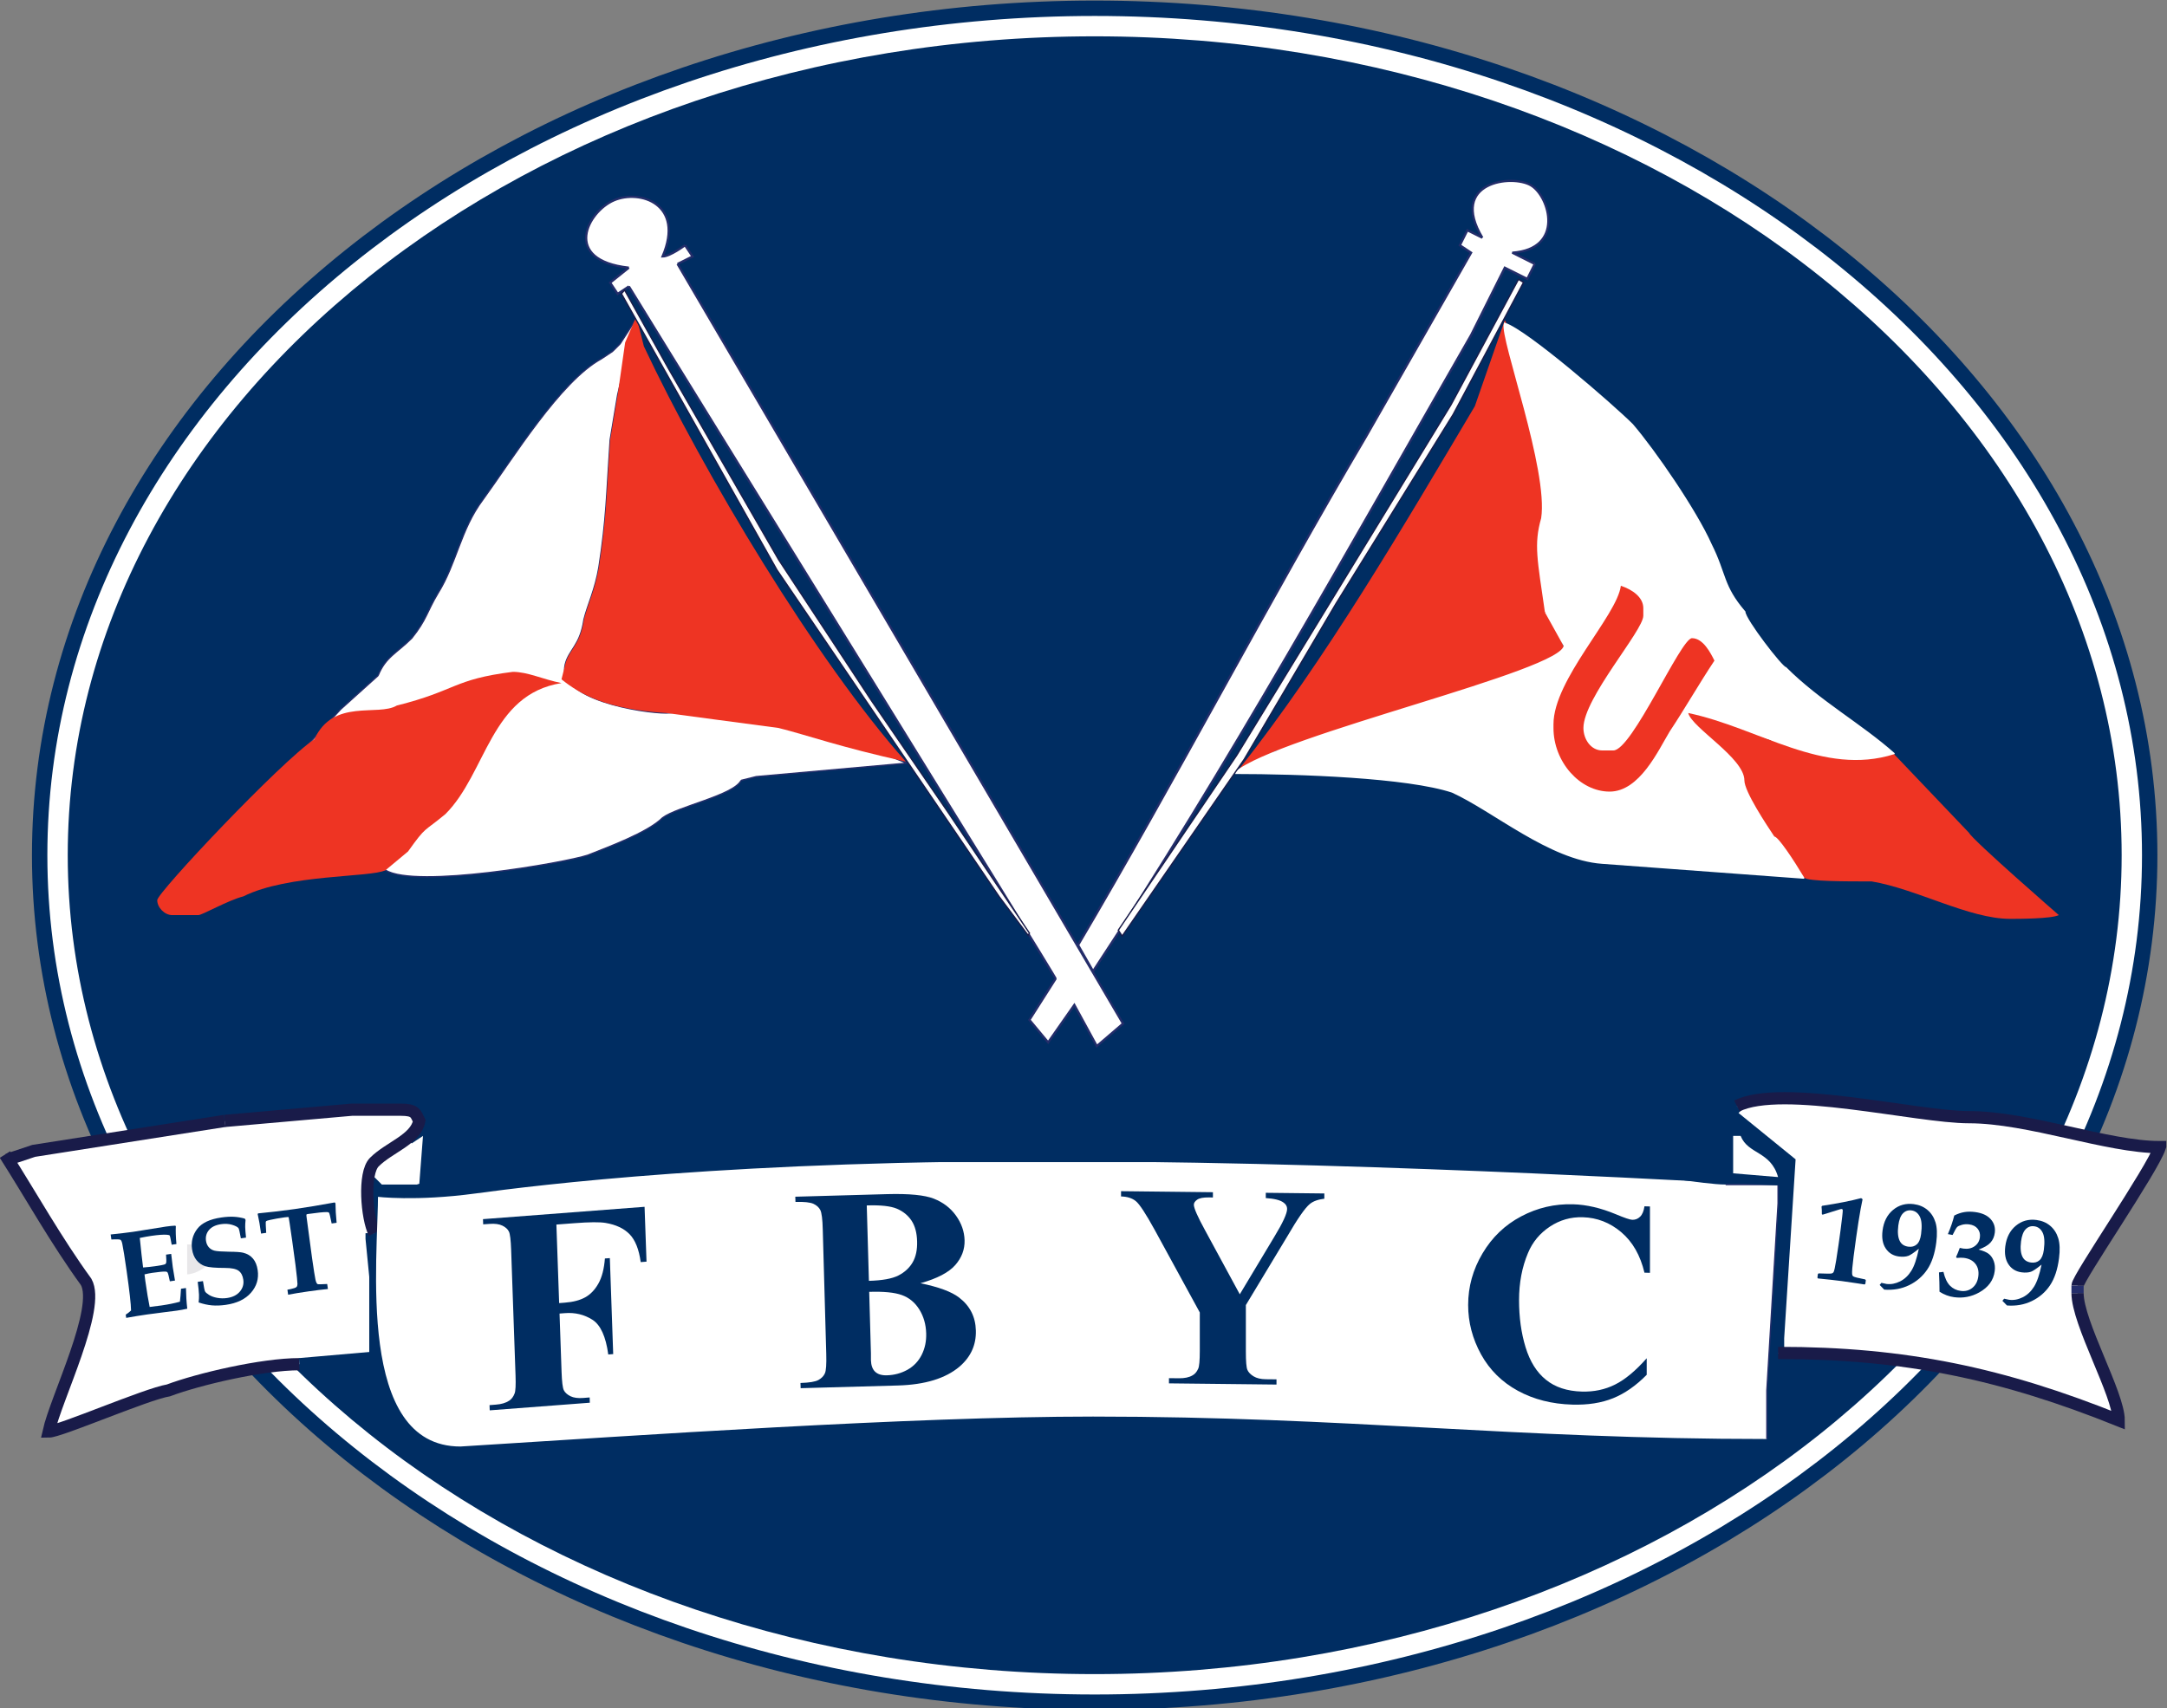 <?xml version="1.0" encoding="UTF-8" standalone="no"?>
<svg
   xmlns:dc="http://purl.org/dc/elements/1.1/"
   xmlns:cc="http://creativecommons.org/ns#"
   xmlns:rdf="http://www.w3.org/1999/02/22-rdf-syntax-ns#"
   xmlns:svg="http://www.w3.org/2000/svg"
   xmlns="http://www.w3.org/2000/svg"
   viewBox="0 0 623.999 492.032"
   height="492.032"
   width="623.999"
   xml:space="preserve"
   id="svg2231"
   version="1.1"><rect x="0" y="0" width="623.999" height="492.032" fill="#808080" stroke="none"/><defs
     id="defs2235"><clipPath
       id="clipPath2247"
       clipPathUnits="userSpaceOnUse"><path
         id="path2245"
         d="M 162,121.488 H 630 V 490.512 H 162 Z" /></clipPath><clipPath
       id="clipPath2347"
       clipPathUnits="userSpaceOnUse"><path
         id="path2345"
         d="M 162,121.488 H 630 V 490.512 H 162 Z" /></clipPath><clipPath
       id="clipPath2363"
       clipPathUnits="userSpaceOnUse"><path
         id="path2361"
         d="M 162,121.488 H 630 V 490.512 H 162 Z" /></clipPath><clipPath
       id="clipPath2407"
       clipPathUnits="userSpaceOnUse"><path
         id="path2405"
         d="M 162,121.488 H 630 V 490.512 H 162 Z" /></clipPath><clipPath
       id="clipPath2423"
       clipPathUnits="userSpaceOnUse"><path
         id="path2421"
         d="M 162,121.488 H 630 V 490.512 H 162 Z" /></clipPath><clipPath
       id="clipPath2459"
       clipPathUnits="userSpaceOnUse"><path
         id="path2457"
         d="M 162,121.488 H 630 V 490.512 H 162 Z" /></clipPath></defs><g
     transform="matrix(1.333,0,0,-1.333,-216.001,654.016)"
     id="g2239"><g
       id="g2241"><g
         clip-path="url(#clipPath2247)"
         id="g2243"><g
           transform="translate(398.515,122.83)"
           id="g2249"><path
             id="path2251"
             style="fill:#ffffff;fill-opacity:1;fill-rule:nonzero;stroke:none"
             d="M 0,0 C 125.524,0 227.906,82.212 227.906,183.01 227.906,283.807 125.524,366.019 0,366.019 -125.524,366.019 -227.906,283.807 -227.906,183.01 -227.906,82.212 -125.524,0 0,0" /></g><g
           transform="translate(398.515,122.83)"
           id="g2253"><path
             id="path2255"
             style="fill:none;stroke:#002d62;stroke-width:3.327;stroke-linecap:butt;stroke-linejoin:miter;stroke-miterlimit:2.613;stroke-dasharray:none;stroke-opacity:1"
             d="M 0,0 C 125.524,0 227.906,82.212 227.906,183.01 227.906,283.807 125.524,366.019 0,366.019 -125.524,366.019 -227.906,283.807 -227.906,183.01 -227.906,82.212 -125.524,0 0,0" /></g><g
           transform="translate(398.515,128.894)"
           id="g2257"><path
             id="path2259"
             style="fill:#002d62;fill-opacity:1;fill-rule:nonzero;stroke:none"
             d="m 0,0 c 122.188,0 221.846,79.488 221.846,176.944 0,97.458 -99.658,176.947 -221.846,176.947 -122.187,0 -221.841,-79.489 -221.841,-176.947 C -221.841,79.488 -122.187,0 0,0" /></g><g
           transform="translate(294.387,414.732)"
           id="g2261"><path
             id="path2263"
             style="fill:#ffffff;fill-opacity:1;fill-rule:nonzero;stroke:none"
             d="m 0,0 -2.426,-1.618 c -8.896,-4.851 -19.138,-21.56 -25.605,-30.456 -4.85,-6.471 -5.66,-13.748 -9.701,-20.217 -2.428,-4.042 -2.428,-5.658 -5.663,-9.702 -3.233,-3.235 -5.66,-4.045 -7.278,-8.088 l -8.086,-7.276 -37.195,-40.431 c 9.011,-5.463 22.93,6.826 46.899,5.659 6.47,-4.045 38.815,1.616 43.668,3.235 4.041,1.618 12.937,4.85 16.171,8.085 3.237,2.426 15.364,4.853 16.982,8.088 l 3.233,0.808 32.539,2.908 c -4.697,1.963 -11.481,4.735 -10.143,3.398 0.078,-0.081 -25.657,8.868 -41.802,7.441 -5.384,0 -23.703,3.027 -21.833,10.513 0.808,3.231 3.234,4.041 4.043,9.704 0.81,3.233 2.425,6.469 3.236,11.318 1.615,10.513 1.615,15.364 2.425,27.494 L 1.081,-9.433 4.819,6.562 1.615,1.619 Z" /></g><g
           transform="translate(293.851,395.596)"
           id="g2265"><path
             id="path2267"
             style="fill:none;stroke:#242d6a;stroke-width:0.285;stroke-linecap:butt;stroke-linejoin:miter;stroke-miterlimit:2.613;stroke-dasharray:none;stroke-opacity:1"
             d="M 0,0 1.615,9.704 5.355,25.698 2.152,20.756 0.536,19.137 m 63.538,-89.006 c -4.697,1.963 -11.48,4.736 -10.142,3.399 0.078,-0.081 -25.658,8.868 -41.802,7.441 -5.383,0 -23.703,3.027 -21.833,10.512 0.807,3.232 3.231,4.041 4.043,9.704 0.809,3.234 2.425,6.469 3.233,11.318 C -0.81,-16.981 -0.81,-12.13 0,0 m 28.3,-73.584 3.236,0.808 32.538,2.907 M -95.418,-98.651 c 9.009,-5.463 22.93,6.826 46.899,5.659 6.47,-4.045 38.816,1.616 43.668,3.235 4.041,1.618 12.937,4.848 16.172,8.085 3.235,2.425 15.364,4.853 16.979,8.088 m -78.439,22.64 -8.083,-7.277 -37.196,-40.43 m 93.529,116.17 c -8.897,-4.852 -19.138,-21.561 -25.605,-30.457 -4.851,-6.47 -5.662,-13.747 -9.704,-20.216 -2.426,-4.043 -2.426,-5.659 -5.66,-9.702 -3.236,-3.235 -5.661,-4.045 -7.281,-8.088 M 0.536,19.137 -1.889,17.519" /></g><g
           transform="translate(308.406,433.603)"
           id="g2269"><path
             id="path2271"
             style="fill:#ffffff;fill-opacity:1;fill-rule:nonzero;stroke:none"
             d="m 0,0 3.233,1.616 -1.62,2.425 c 0,0 -3.23,-2.425 -4.849,-2.425 4.849,11.322 -4.85,14.555 -10.51,12.129 -5.661,-2.425 -11.321,-12.939 3.233,-14.555 l -4.041,-3.235 1.615,-2.422 2.426,1.614 C 4.851,-29.922 82.48,-155.259 81.672,-154.45 l -5.662,-8.895 4.042,-4.851 5.662,8.085 4.851,-8.895 5.661,4.854 z" /></g><g
           transform="translate(390.078,279.152)"
           id="g2273"><path
             id="path2275"
             style="fill:none;stroke:#242d6a;stroke-width:0.477;stroke-linecap:butt;stroke-linejoin:miter;stroke-miterlimit:2.613;stroke-dasharray:none;stroke-opacity:1"
             d="m 0,0 -5.66,-8.895 4.041,-4.851 5.661,8.085 4.851,-8.895 5.661,4.854 -96.226,164.152 m -10.514,-4.853 C -76.822,124.528 0.808,-0.809 0,0 m -92.186,153.64 -4.042,-3.235 1.616,-2.424 2.426,1.616 m 12.128,8.893 c 0,0 -3.232,-2.424 -4.851,-2.424 4.851,11.322 -4.851,14.555 -10.509,12.129 -5.66,-2.425 -11.322,-12.939 3.232,-14.555 m 10.514,0.81 3.233,1.616 -1.619,2.424" /></g><g
           transform="translate(487.111,421.473)"
           id="g2277"><path
             id="path2279"
             style="fill:#ee3423;fill-opacity:1;fill-rule:nonzero;stroke:none"
             d="m 0,0 -6.471,-18.599 c -15.361,-25.877 -32.343,-54.988 -50.942,-78.436 l 8.089,4.043 c 7.278,0 16.169,4.041 24.258,6.467 19.409,6.472 25.066,8.087 38.005,15.365 l -3.235,8.086 c -0.808,5.661 -2.427,10.514 -2.427,15.364 0,1.617 0.81,3.234 0.81,4.851 l 1.617,15.364 C 11.322,-18.599 0,-8.088 0,-0.808 l 0.81,-0.81 z" /></g><g
           transform="translate(297.084,416.622)"
           id="g2281"><path
             id="path2283"
             style="fill:#ee3423;fill-opacity:1;fill-rule:nonzero;stroke:none"
             d="m 0,0 -1.617,-11.322 -1.617,-9.704 c -0.809,-12.13 -0.809,-16.982 -2.426,-27.493 -0.808,-4.851 -2.424,-8.085 -3.235,-11.321 -0.809,-5.66 -3.234,-6.469 -4.043,-9.701 l -0.808,-3.237 c 4.042,-3.235 9.703,-6.469 22.642,-7.277 l 24.259,-3.235 c 6.469,-1.619 12.937,-4.043 27.493,-7.278 C 41.239,-68.736 16.982,-28.304 4.045,-0.81 L 2.427,5.659 Z" /></g><g
           transform="translate(504.091,333.332)"
           id="g2285"><path
             id="path2287"
             style="fill:#ffffff;fill-opacity:1;fill-rule:nonzero;stroke:none"
             d="m 0,0 v 0 c 0,-2.425 1.619,-4.851 4.045,-4.851 h 2.426 c 4.045,0 14.556,24.257 16.982,24.257 2.426,0 4.041,-3.233 4.851,-4.852 C 25.069,9.703 21.834,4.043 18.602,-0.81 16.173,-4.851 12.135,-13.746 5.664,-13.746 -0.807,-13.746 -6.467,-7.278 -6.467,0 v 0.808 c 0,9.704 13.747,23.45 14.555,29.92 2.428,-0.808 4.851,-2.425 4.851,-4.851 V 24.258 C 12.939,21.024 0,6.469 0,0 m -75.2,-9.704 c 13.747,0 37.197,-0.808 46.899,-4.042 8.897,-4.043 21.025,-14.556 32.346,-15.366 l 43.667,-3.233 c -1.619,2.425 -3.235,6.47 -6.47,8.895 -1.616,2.424 -6.471,9.704 -6.471,12.13 0,4.85 -10.508,10.51 -11.318,13.746 4.851,0 11.318,-3.236 16.979,-4.851 1.62,-1.618 14.557,-5.661 15.367,-6.469 l 11.321,3.233 c -7.28,6.469 -16.173,11.32 -23.453,18.6 -0.808,0 -8.896,10.511 -8.896,12.128 -4.849,5.661 -4.042,8.087 -7.277,14.556 -3.231,7.278 -12.128,20.217 -16.978,25.877 -4.045,4.042 -22.644,20.214 -27.495,21.832 -0.81,-3.236 9.703,-31.537 8.086,-42.05 -1.616,-5.659 -0.809,-8.895 0.81,-20.215 l 4.041,-7.278 c 0,-5.659 -61.456,-19.407 -71.158,-27.493" /></g><g
           transform="translate(517.03,357.589)"
           id="g2289"><path
             id="path2291"
             style="fill:none;stroke:#ffffff;stroke-width:0.477;stroke-linecap:butt;stroke-linejoin:miter;stroke-miterlimit:2.613;stroke-dasharray:none;stroke-opacity:1"
             d="M 0,0 C 0,-3.234 -12.939,-17.789 -12.939,-24.258 M 0,1.619 V 0 m -19.406,-23.45 c 0,9.704 13.747,23.45 14.554,29.92 C -2.424,5.663 0,4.045 0,1.619 m -19.406,-25.877 v 0.808 m 12.937,-5.659 c 4.045,0 14.557,24.257 16.983,24.257 2.425,0 4.041,-3.233 4.85,-4.852 -3.234,-4.851 -6.469,-10.51 -9.702,-15.363 -2.429,-4.042 -6.469,-12.936 -12.937,-12.936 -6.471,0 -12.131,6.467 -12.131,13.745 m 10.511,-4.851 h 2.426 m -6.47,4.851 c 0,-2.425 1.619,-4.851 4.044,-4.851 m -8.086,22.642 c 0,-5.661 -61.457,-19.408 -71.159,-27.495 m 67.118,34.772 4.041,-7.277 m 71.162,-23.451 c -7.281,6.468 -16.174,11.319 -23.453,18.6 -0.808,0 -8.896,10.51 -8.896,12.128 -4.85,5.66 -4.042,8.086 -7.277,14.555 -3.232,7.278 -12.128,20.218 -16.979,25.877 -4.045,4.043 -22.643,20.214 -27.495,21.833 -0.81,-3.237 9.703,-31.537 8.087,-42.051 -1.616,-5.659 -0.81,-8.895 0.81,-20.214 m 63.881,-33.962 11.322,3.234 M 34.772,-56.603 c -1.619,2.425 -3.235,6.47 -6.469,8.895 -1.616,2.424 -6.471,9.705 -6.471,12.13 0,4.85 -10.509,10.511 -11.318,13.746 4.85,0 11.318,-3.235 16.978,-4.851 1.618,-1.618 14.558,-5.661 15.367,-6.469 M -8.895,-53.37 34.772,-56.603 M -88.14,-33.962 c 13.747,0 37.198,-0.808 46.9,-4.041 8.896,-4.043 21.024,-14.557 32.345,-15.367" /></g><g
           transform="translate(504.093,333.332)"
           id="g2293"><path
             id="path2295"
             style="fill:#ee3423;fill-opacity:1;fill-rule:nonzero;stroke:none"
             d="m 0,0 c 0,6.469 12.938,21.024 12.938,24.258 v 1.617 c 0,2.428 -2.424,4.045 -4.852,4.853 C 7.278,24.258 -6.469,10.51 -6.469,0.808 V 0 c 0,-7.277 5.66,-13.746 12.131,-13.746 6.467,0 10.509,8.895 12.938,12.936 3.233,4.853 6.467,10.514 9.702,15.365 -0.81,1.618 -2.425,4.851 -4.851,4.851 -2.426,0 -12.937,-24.257 -16.982,-24.257 H 4.043 C 1.617,-4.851 0,-2.427 0,0" /></g><g
           transform="translate(566.356,300.178)"
           id="g2297"><path
             id="path2299"
             style="fill:#ee3423;fill-opacity:1;fill-rule:nonzero;stroke:none"
             d="m 0,0 c 9.702,-1.617 21.027,-8.088 29.924,-8.088 1.612,0 8.892,0 10.509,0.81 0,0 -18.599,16.173 -19.406,17.788 L 4.852,27.493 c -15.364,-4.853 -29.111,5.661 -44.474,8.896 0.809,-3.235 12.131,-9.705 12.131,-14.557 0,-2.424 4.851,-9.702 6.468,-12.129 0.809,0 4.044,-4.853 6.469,-8.896 C -13.743,0 -5.661,0 0,0" /></g><g
           transform="translate(247.757,338.183)"
           id="g2301"><path
             id="path2303"
             style="fill:#ee3423;fill-opacity:1;fill-rule:nonzero;stroke:none"
             d="m 0,0 c -4.043,-2.425 -13.747,1.618 -17.789,-7.276 -7.28,-4.853 -33.961,-33.155 -33.961,-34.772 0,-1.617 1.615,-3.235 3.233,-3.235 h 5.66 c 0.808,0 6.471,3.235 9.704,4.043 9.704,4.853 27.493,4.044 30.727,5.661 l 4.853,4.043 c 4.043,5.661 3.233,4.043 8.084,8.087 8.896,8.894 9.708,25.875 25.07,28.301 C 31.536,5.661 28.3,7.279 25.068,7.279 12.131,5.661 12.938,3.237 0,0" /></g><g
           transform="translate(457.191,396.405)"
           id="g2305"><path
             id="path2307"
             style="fill:#ffffff;fill-opacity:1;fill-rule:nonzero;stroke:none"
             d="m 0,0 c -21.021,-35.581 -41.238,-74.394 -62.261,-109.975 l 3.233,-5.661 c 28.301,42.857 56.602,93.803 81.67,137.47 l 7.278,14.553 4.851,-2.425 1.617,3.233 c 0,0 -3.233,1.618 -4.85,2.43 11.319,0.806 8.085,12.127 4.041,14.551 -4.041,2.428 -17.787,0.811 -10.51,-11.32 l -3.235,1.616 -1.616,-3.234 2.424,-1.613 z" /></g><g
           transform="translate(482.261,439.261)"
           id="g2309"><path
             id="path2311"
             style="fill:none;stroke:#242d6a;stroke-width:0.477;stroke-linecap:butt;stroke-linejoin:miter;stroke-miterlimit:2.613;stroke-dasharray:none;stroke-opacity:1"
             d="m 0,0 -3.235,1.616 -1.619,-3.234 2.424,-1.613 -22.639,-39.625 m 36.39,37.195 c 0,0 -3.235,1.618 -4.854,2.43 11.321,0.806 8.087,12.127 4.041,14.553 C 6.467,13.748 -7.277,12.131 0,0 m -2.43,-21.022 7.281,14.555 4.851,-2.427 1.619,3.233 m -95.416,-152.831 c 28.299,42.857 56.6,93.803 81.665,137.47 m -84.902,-131.809 3.237,-5.661 m 59.026,115.636 C -46.09,-78.437 -66.308,-117.25 -87.332,-152.831" /></g><g
           transform="translate(536.437,243.574)"
           id="g2313"><path
             id="path2315"
             style="fill:#ffffff;fill-opacity:1;fill-rule:nonzero;stroke:none"
             d="m 0,0 v -6.469 l 9.706,-0.81 C 8.088,-1.617 3.235,-2.427 1.619,1.616 H 0 Z" /></g><g
           transform="translate(242.212,226.122)"
           id="g2317"><path
             id="path2319"
             style="fill:#ffffff;fill-opacity:1;fill-rule:nonzero;stroke:none"
             d="M 0,0 C 0.204,-0.774 0.438,-1.445 0.695,-1.956 L 0.555,0 Z m 10.41,8.729 0.794,10.339 -2.423,-1.616 -0.811,0.809 2.426,4.043 C 9.59,18.261 3.928,16.643 0.695,13.407 -0.26,12.456 -0.712,10.383 -0.813,8.019 h 0.793 l -0.095,1.345 0.81,0.81 1.617,-1.615 h 7.562 l 0.497,0.157 z" /></g><g
           transform="translate(229.969,223.36)"
           id="g2321"><path
             id="path2323"
             style="fill:#ffffff;fill-opacity:1;fill-rule:nonzero;stroke:none"
             d="M 0,0 C 0,3.231 0,4.041 -3.235,4.041 L -4.043,1.614 V 0 l 2.424,0.806 -2.424,-1.618 0.808,-0.807 z" /></g><g
           transform="translate(225.926,224.975)"
           id="g2325"><path
             id="path2327"
             style="fill:#d0b4ae;fill-opacity:1;fill-rule:nonzero;stroke:none"
             d="M 0,0 0.808,2.429 0,3.235 H 4.851 L 5.66,2.429 6.468,1.617 5.66,2.429 4.851,3.235 H 0 L -0.808,2.429 -1.617,1.617 -2.429,0.81 -1.617,1.617 -0.808,2.429 0,0 c -1.617,0 -0.808,-0.809 -0.808,-2.424 0,-3.237 2.425,-1.619 4.851,-1.619 v 2.429 L 0.808,-3.233 0,-2.424 2.424,-0.809 0,-1.614 Z" /></g><g
           transform="translate(210.56,248.426)"
           id="g2329"><path
             id="path2331"
             style="fill:#ffffff;fill-opacity:1;fill-rule:nonzero;stroke:none"
             d="m 0,0 -41.243,-6.469 -5.656,-1.617 c 5.656,-8.894 10.513,-17.791 16.981,-26.685 3.233,-5.661 -6.468,-25.068 -8.089,-32.346 2.429,0 21.026,8.088 25.878,8.894 6.469,2.428 20.215,5.661 28.303,5.661 l 18.597,1.62 v 2.423 c 0,1.62 -0.809,1.62 -1.618,3.236 v 8.088 6.466 l -0.808,5.664 v 0.807 c -1.617,3.234 -2.427,12.938 0,15.362 3.236,3.234 8.896,4.853 9.704,8.896 -0.808,1.617 -0.808,2.426 -4.042,2.426 H 27.492 Z" /></g><g
           transform="translate(163.115,241.159)"
           id="g2333"><path
             id="path2335"
             style="fill:none;stroke:#191b49;stroke-width:2.64;stroke-linecap:butt;stroke-linejoin:miter;stroke-miterlimit:2.613;stroke-dasharray:none;stroke-opacity:1"
             d="m 0,0 c 5.66,-8.894 11.059,-18.61 17.528,-27.505 3.232,-5.66 -6.469,-25.067 -8.089,-32.346 2.429,0 21.027,8.088 25.878,8.895 6.468,2.428 20.214,5.661 28.302,5.661 M 47.447,7.267 6.204,0.798 0.547,-1.093" /></g></g></g><g
       transform="translate(226.733,195.864)"
       id="g2337"><path
         id="path2339"
         style="fill:none;stroke:#002d62;stroke-width:2.64;stroke-linecap:butt;stroke-linejoin:miter;stroke-miterlimit:2.613;stroke-dasharray:none;stroke-opacity:1"
         d="M 0,0 18.598,1.619 V 4.043" /></g><g
       id="g2341"><g
         clip-path="url(#clipPath2347)"
         id="g2343"><g
           transform="translate(245.332,199.907)"
           id="g2349"><path
             id="path2351"
             style="fill:none;stroke:#242d6a;stroke-width:2.64;stroke-linecap:butt;stroke-linejoin:miter;stroke-miterlimit:2.613;stroke-dasharray:none;stroke-opacity:1"
             d="M 0,0 C 0,1.619 -0.81,1.619 -1.619,3.237" /></g></g></g><g
       transform="translate(243.127,193.707)"
       id="g2353"><path
         id="path2355"
         style="fill:none;stroke:#002d62;stroke-width:2.64;stroke-linecap:butt;stroke-linejoin:miter;stroke-miterlimit:2.613;stroke-dasharray:none;stroke-opacity:1"
         d="m 0,0 v 11.716 9.373 l -0.806,8.203 v 1.167" /></g><g
       id="g2357"><g
         clip-path="url(#clipPath2363)"
         id="g2359"><g
           transform="translate(248.567,250.853)"
           id="g2365"><path
             id="path2367"
             style="fill:none;stroke:#191b49;stroke-width:2.64;stroke-linecap:butt;stroke-linejoin:miter;stroke-miterlimit:2.613;stroke-dasharray:none;stroke-opacity:1"
             d="m 0,0 h -10.513 l -27.495,-2.428 m 32.348,-24.26 c -1.618,3.235 -2.426,12.94 0,15.366 3.233,3.233 8.895,4.851 9.701,8.894 C 3.235,-0.812 3.235,0 0,0" /></g><g
           transform="translate(202.474,215.273)"
           id="g2369"><path
             id="path2371"
             style="fill:#e8e7e9;fill-opacity:1;fill-rule:nonzero;stroke:none"
             d="m 0,0 c 1.617,0 4.853,1.617 4.853,3.235 0,1.616 0,0.808 -0.808,3.232 L 0,6.467 Z" /></g><g
           transform="translate(350.454,227.4)"
           id="g2373"><path
             id="path2375"
             style="fill:#ffffff;fill-opacity:1;fill-rule:nonzero;stroke:none"
             d="m 0,0 v -10.511 c 0,-1.619 0.808,-2.426 2.425,-2.426 h 0.809 c 1.617,0 5.661,2.426 5.661,4.852 v 4.043 C 8.895,0 5.658,2.427 1.617,2.427 0.808,2.427 0,1.619 0,0" /></g><g
           transform="translate(480.641,207.185)"
           id="g2377"><path
             id="path2379"
             style="fill:#29346f;fill-opacity:1;fill-rule:nonzero;stroke:none"
             d="m 0,0 c 0,-9.702 7.28,-19.404 16.983,-19.404 h 8.09 c 4.041,0 6.467,1.614 8.891,3.233 v -3.233 h 4.047 v 14.553 c -4.855,-0.808 -4.855,-11.32 -12.132,-11.32 h -5.66 c -4.852,0 -8.897,6.469 -8.897,12.936 v 5.661 c 0,8.086 4.852,16.98 10.512,16.98 h 4.045 c 8.085,0 6.467,-11.321 12.937,-11.321 v 13.747 l -0.805,0.81 -3.24,-4.043 c -1.615,0.807 -7.276,4.851 -8.892,4.851 h -5.66 C 7.28,23.45 0,13.746 0,0" /></g><g
           transform="translate(356.115,195.056)"
           id="g2381"><path
             id="path2383"
             style="fill:#29346f;fill-opacity:1;fill-rule:nonzero;stroke:none"
             d="M 0,0 V 0 C -2.427,0 -4.853,0.809 -4.853,3.234 V 16.175 H 0 c 3.234,0 6.468,-5.66 6.468,-9.704 V 4.852 C 6.468,2.43 3.234,0 0,0 m -5.66,32.346 v 0 c 0,1.616 0.807,2.425 1.617,2.425 4.043,0 7.277,-2.425 7.277,-6.466 V 24.26 c 0,-2.426 -4.044,-4.852 -5.661,-4.852 h -0.811 c -1.615,0 -2.422,0.809 -2.422,2.426 z m -16.982,3.234 4.851,-1.618 h 0.81 l 1.615,-29.11 V 1.618 c 0,-3.235 -3.234,-3.235 -5.66,-4.043 l 0.809,-2.428 c 12.129,0 38.008,0 38.008,10.514 v 4.043 c 0,2.426 -6.47,8.085 -9.705,8.895 1.614,1.618 5.66,4.043 5.66,7.277 v 4.043 c 0,6.471 -9.703,7.282 -16.173,7.282 h -17.79 c -1.617,0 -2.425,-0.811 -2.425,-1.621" /></g><g
           transform="translate(356.115,195.058)"
           id="g2385"><path
             id="path2387"
             style="fill:#ffffff;fill-opacity:1;fill-rule:nonzero;stroke:none"
             d="m 0,0 c 3.234,0 6.468,2.426 6.468,4.85 v 1.618 c 0,4.041 -3.234,9.705 -6.468,9.705 H -4.853 V 3.233 C -4.853,0.807 -2.427,0 0,0" /></g><g
           transform="translate(406.251,230.636)"
           id="g2389"><path
             id="path2391"
             style="fill:#29346f;fill-opacity:1;fill-rule:nonzero;stroke:none"
             d="m 0,0 c 4.041,0 6.467,-6.468 8.086,-9.704 1.616,-3.234 6.464,-10.511 6.464,-12.13 V -34.771 L 8.893,-35.58 v -3.233 h 16.172 6.467 v 0.808 c -2.426,3.234 -6.467,1.615 -6.467,5.659 v 7.281 c 0,4.041 5.662,9.702 7.277,12.937 1.62,4.041 4.851,9.702 9.702,11.319 -0.806,1.619 0,2.428 -2.424,2.428 H 28.301 c 1.619,-4.045 4.041,-0.809 4.041,-4.853 v -1.618 c 0,-0.809 -7.277,-12.129 -9.702,-12.939 -0.81,2.428 -7.281,14.557 -7.281,14.557 C 15.359,0 16.979,0 20.214,0 V 2.425 H 0 Z" /></g><g
           transform="translate(537.246,251.661)"
           id="g2393"><path
             id="path2395"
             style="fill:#ffffff;fill-opacity:1;fill-rule:nonzero;stroke:none"
             d="M 0,0 -0.81,-0.81 -1.616,-1.619 11.321,-12.132 8.896,-50.135 v -3.235 c 27.537,0.026 48.68,-4.542 73.584,-14.557 0,5.661 -8.896,21.026 -8.896,27.494 v 1.617 c 0,1.619 16.173,25.069 17.792,29.919 -11.317,0 -28.304,6.471 -41.238,6.471 C 38.813,-2.426 9.704,4.852 0,0" /></g></g></g><g
       transform="translate(537.246,251.661)"
       id="g2397"><path
         id="path2399"
         style="fill:none;stroke:#002d62;stroke-width:2.64;stroke-linecap:butt;stroke-linejoin:miter;stroke-miterlimit:2.613;stroke-dasharray:none;stroke-opacity:1"
         d="M 0,0 -0.81,-0.81 -1.616,-1.619 11.321,-12.132 8.896,-50.135 v -3.235" /></g><g
       id="g2401"><g
         clip-path="url(#clipPath2407)"
         id="g2403"><g
           transform="translate(546.141,198.291)"
           id="g2409"><path
             id="path2411"
             style="fill:none;stroke:#191b49;stroke-width:2.64;stroke-linecap:butt;stroke-linejoin:miter;stroke-miterlimit:2.613;stroke-dasharray:none;stroke-opacity:1"
             d="m 0,0 c 27.542,0.025 48.682,-4.542 73.586,-14.557 0,5.661 -8.893,21.025 -8.893,27.496" /></g></g></g><g
       transform="translate(610.834,211.231)"
       id="g2413"><path
         id="path2415"
         style="fill:none;stroke:#242d6a;stroke-width:2.64;stroke-linecap:butt;stroke-linejoin:miter;stroke-miterlimit:2.613;stroke-dasharray:none;stroke-opacity:1"
         d="M 0,0 V 1.614" /></g><g
       id="g2417"><g
         clip-path="url(#clipPath2423)"
         id="g2419"><g
           transform="translate(610.834,212.845)"
           id="g2425"><path
             id="path2427"
             style="fill:none;stroke:#191b49;stroke-width:2.64;stroke-linecap:butt;stroke-linejoin:miter;stroke-miterlimit:2.613;stroke-dasharray:none;stroke-opacity:1"
             d="m 0,0 c 0,1.619 16.173,25.071 17.788,29.919 -11.321,0 -28.304,6.472 -41.238,6.472 -11.323,0 -40.432,7.277 -50.138,2.425" /></g><g
           transform="translate(243.712,233.06)"
           id="g2429"><path
             id="path2431"
             style="fill:#ffffff;fill-opacity:1;fill-rule:nonzero;stroke:none"
             d="m 0,0 c 0,-14.553 -4.851,-54.987 17.792,-54.987 38.813,2.425 97.035,6.47 136.659,6.47 54.987,0 90.564,-4.849 145.553,-4.849 v 10.509 l 2.426,40.432 v 4.043 h -11.322 c -4.851,0 -16.983,2.427 -24.259,2.427 -9.702,0 -16.982,0.809 -25.875,0.809 -16.173,0 -32.347,1.614 -50.944,1.614 H 84.907 C 71.16,6.468 55.795,3.235 41.241,3.235 33.156,3.235 6.47,-3.233 0,0" /></g></g></g><g
       transform="translate(543.717,179.693)"
       id="g2433"><path
         id="path2435"
         style="fill:none;stroke:#242d6a;stroke-width:0.285;stroke-linecap:butt;stroke-linejoin:miter;stroke-miterlimit:2.613;stroke-dasharray:none;stroke-opacity:1"
         d="m 0,0 v 10.512 l 2.426,40.43 v 4.045 H -8.896" /></g><g
       transform="translate(296.287,427.174)"
       id="g2437"><path
         id="path2439"
         style="fill:#ffffff;fill-opacity:1;fill-rule:nonzero;stroke:none"
         d="m 0,0 33.59,-59.686 47.981,-70.566 6.277,-8.383 0.285,0.459 -17.702,26.287 -16.466,24.018 -20.008,30.39 L 10.054,-16 0.682,0.78 Z" /></g><g
       transform="translate(296.287,427.174)"
       id="g2441"><path
         id="path2443"
         style="fill:none;stroke:#191b49;stroke-width:0.285;stroke-linecap:butt;stroke-linejoin:miter;stroke-miterlimit:2.613;stroke-dasharray:none;stroke-opacity:1"
         d="m 0,0 33.59,-59.686 47.981,-70.566 6.277,-8.383 0.285,0.459 -17.702,26.287 -16.466,24.018 -20.008,30.39 L 10.054,-16 0.682,0.78 Z" /></g><g
       transform="translate(490.066,430.271)"
       id="g2445"><path
         id="path2447"
         style="fill:#ffffff;fill-opacity:1;fill-rule:nonzero;stroke:none"
         d="m 0,0 -14.574,-27.088 -46.302,-75.763 -25.57,-37.775 0.834,-1.272 26.368,38.199 19.83,33.65 25.303,40.861 15.205,28.538 z" /></g><g
       transform="translate(490.066,430.271)"
       id="g2449"><path
         id="path2451"
         style="fill:none;stroke:#191b49;stroke-width:0.285;stroke-linecap:butt;stroke-linejoin:miter;stroke-miterlimit:2.613;stroke-dasharray:none;stroke-opacity:1"
         d="m 0,0 -14.574,-27.088 -46.302,-75.763 -25.57,-37.775 0.834,-1.272 26.368,38.199 19.83,33.65 25.303,40.861 15.205,28.538 z" /></g><g
       id="g2453"><g
         clip-path="url(#clipPath2459)"
         id="g2455"><g
           transform="translate(282.234,226.035)"
           id="g2461"><path
             id="path2463"
             style="fill:#002d62;fill-opacity:1;fill-rule:nonzero;stroke:none"
             d="m 0,0 0.594,-16.971 1.197,0.091 c 1.827,0.134 3.309,0.526 4.449,1.168 1.143,0.632 2.089,1.633 2.85,2.991 0.761,1.361 1.215,3.155 1.39,5.393 l 1.067,0.077 0.724,-20.738 -1.065,-0.086 c -0.527,3.89 -1.671,6.395 -3.435,7.515 -1.759,1.11 -3.726,1.586 -5.903,1.421 l -1.191,-0.09 0.441,-12.638 c 0.077,-2.114 0.232,-3.422 0.49,-3.935 0.255,-0.513 0.731,-0.934 1.425,-1.288 0.695,-0.341 1.623,-0.469 2.778,-0.377 l 1.378,0.109 0.031,-1.138 -21.625,-1.648 -0.04,1.125 1.374,0.11 c 1.199,0.089 2.153,0.373 2.872,0.853 0.515,0.331 0.904,0.855 1.171,1.562 0.202,0.506 0.276,1.789 0.202,3.862 L -9.775,-5.46 c -0.078,2.112 -0.232,3.432 -0.479,3.935 -0.246,0.515 -0.709,0.945 -1.404,1.288 -0.696,0.341 -1.622,0.467 -2.781,0.379 l -1.375,-0.097 -0.043,1.124 34.905,2.665 0.421,-11.848 -1.254,-0.102 c -0.38,2.77 -1.188,4.775 -2.395,6.016 -1.216,1.255 -2.952,2.074 -5.189,2.449 C 9.404,0.563 7.143,0.547 3.848,0.292 Z" /></g><g
           transform="translate(360.873,213.353)"
           id="g2465"><path
             id="path2467"
             style="fill:#002d62;fill-opacity:1;fill-rule:nonzero;stroke:none"
             d="m 0,0 v 0 c 3.947,-0.809 6.737,-1.839 8.358,-3.096 2.329,-1.778 3.542,-4.15 3.616,-7.099 0.091,-3.115 -1.086,-5.719 -3.534,-7.826 -3.01,-2.542 -7.432,-3.903 -13.292,-4.071 l -21.023,-0.584 -0.036,1.127 c 1.914,0.057 3.21,0.271 3.878,0.644 0.67,0.373 1.137,0.851 1.391,1.433 0.266,0.574 0.361,1.979 0.298,4.22 l -0.754,26.851 c -0.052,2.243 -0.237,3.637 -0.526,4.213 -0.291,0.575 -0.787,1.025 -1.486,1.351 -0.707,0.325 -1.997,0.462 -3.884,0.408 l -0.037,1.127 19.833,0.557 c 4.744,0.128 8.109,-0.196 10.107,-0.986 1.997,-0.79 3.588,-2.003 4.77,-3.651 C 8.862,12.964 9.481,11.202 9.537,9.304 9.594,7.313 8.921,5.521 7.518,3.922 6.115,2.323 3.611,1.016 0,0 m -11.129,0.517 v 0 c 2.886,0.084 5.005,0.462 6.363,1.155 1.358,0.693 2.379,1.639 3.082,2.834 0.694,1.196 1.021,2.718 0.966,4.542 -0.048,1.833 -0.447,3.328 -1.202,4.476 -0.762,1.148 -1.82,2.007 -3.173,2.585 -1.365,0.568 -3.531,0.805 -6.502,0.702 z m 0.063,-2.377 0.372,-13.281 0.003,-1.519 c 0.04,-1.096 0.337,-1.921 0.912,-2.465 0.581,-0.543 1.412,-0.797 2.518,-0.768 1.625,0.044 3.108,0.448 4.467,1.203 1.356,0.766 2.371,1.836 3.072,3.232 0.696,1.394 1.013,2.934 0.965,4.623 -0.055,1.939 -0.548,3.661 -1.481,5.163 -0.944,1.516 -2.201,2.552 -3.782,3.12 -1.582,0.57 -3.938,0.795 -7.046,0.692" /></g><g
           transform="translate(448.124,232.754)"
           id="g2469"><path
             id="path2471"
             style="fill:#002d62;fill-opacity:1;fill-rule:nonzero;stroke:none"
             d="m 0,0 v -1.136 c -1.367,-0.161 -2.423,-0.547 -3.149,-1.151 -1.023,-0.845 -2.628,-3.161 -4.826,-6.94 l -8.976,-14.888 v -10.016 c 0,-2.137 0.104,-3.473 0.336,-3.994 0.218,-0.514 0.666,-0.979 1.321,-1.382 0.67,-0.413 1.546,-0.622 2.648,-0.636 l 2.314,-0.024 v -1.124 l -23.231,0.258 v 1.125 l 2.167,-0.025 c 1.223,-0.011 2.191,0.197 2.899,0.616 0.532,0.275 0.946,0.762 1.251,1.455 0.227,0.476 0.344,1.758 0.344,3.841 v 8.309 l -9.745,17.849 c -1.938,3.52 -3.293,5.591 -4.094,6.222 -0.792,0.637 -1.847,0.961 -3.172,0.998 v 1.136 l 19.846,-0.222 v -1.136 l -0.887,0.01 c -1.198,0.012 -2.043,-0.144 -2.524,-0.495 -0.476,-0.338 -0.708,-0.7 -0.708,-1.084 0,-0.731 0.814,-2.586 2.44,-5.552 l 7.483,-13.8 7.452,12.413 c 1.844,3.032 2.773,5.045 2.773,6.045 0,0.542 -0.259,1.005 -0.792,1.374 -0.691,0.517 -1.97,0.835 -3.816,0.961 v 1.136 z" /></g><g
           transform="translate(518.466,229.945)"
           id="g2473"><path
             id="path2475"
             style="fill:#002d62;fill-opacity:1;fill-rule:nonzero;stroke:none"
             d="m 0,0 v -14.342 l -1.188,0.035 c -0.898,3.765 -2.567,6.679 -5.016,8.75 -2.437,2.062 -5.213,3.141 -8.305,3.229 -2.586,0.074 -4.952,-0.6 -7.109,-2.027 -2.158,-1.429 -3.744,-3.326 -4.731,-5.706 -1.283,-3.035 -1.931,-6.437 -1.931,-10.198 0,-3.699 0.469,-7.093 1.409,-10.163 0.939,-3.067 2.394,-5.412 4.399,-7.024 1.991,-1.617 4.575,-2.464 7.753,-2.554 2.605,-0.073 4.991,0.421 7.159,1.506 2.168,1.074 4.454,2.969 6.859,5.692 v -3.572 c -2.324,-2.355 -4.743,-4.046 -7.256,-5.06 -2.521,-1.021 -5.449,-1.48 -8.815,-1.384 -4.409,0.125 -8.339,1.124 -11.767,2.992 -3.429,1.87 -6.075,4.486 -7.943,7.855 -1.855,3.379 -2.792,6.938 -2.792,10.68 0,3.95 1.032,7.662 3.104,11.146 2.065,3.487 4.851,6.159 8.359,8.006 3.513,1.86 7.246,2.724 11.195,2.61 2.907,-0.082 5.982,-0.794 9.226,-2.145 1.876,-0.785 3.061,-1.194 3.573,-1.21 0.644,-0.018 1.209,0.203 1.689,0.672 0.481,0.466 0.792,1.218 0.94,2.245 z" /></g><g
           transform="translate(243.522,232.857)"
           id="g2477"><path
             id="path2479"
             style="fill:none;stroke:#002d62;stroke-width:1.626;stroke-linecap:butt;stroke-linejoin:miter;stroke-miterlimit:2.613;stroke-dasharray:none;stroke-opacity:1"
             d="M 0,0 C 0,0 8.235,-1.046 21.125,0.699 34.013,2.441 78.055,8.017 150.021,7.67 221.988,7.32 292.525,2.79 302.908,2.441" /></g><g
           transform="translate(189.302,205.869)"
           id="g2481"><path
             id="path2483"
             style="fill:#002d62;fill-opacity:1;fill-rule:nonzero;stroke:none"
             d="M 0,0 -0.101,0.698 C 0.329,0.968 0.71,1.27 1.05,1.599 1.03,2.97 0.71,5.807 0.097,10.113 c -0.422,2.939 -0.729,4.882 -0.928,5.828 -0.099,0.505 -0.231,0.814 -0.404,0.926 -0.169,0.112 -0.825,0.135 -1.965,0.072 l -0.156,1.082 c 2.043,0.213 3.652,0.405 4.831,0.573 l 7.098,1.134 c 0.748,0.106 1.427,0.174 2.039,0.201 l 0.113,-0.131 C 10.669,18.819 10.713,17.54 10.852,15.954 L 9.829,15.807 C 9.608,17.059 9.463,17.725 9.393,17.802 9.325,17.88 9.119,17.933 8.772,17.963 8.035,18.017 6.929,17.937 5.456,17.725 4.733,17.621 3.891,17.47 2.937,17.273 3.204,14.594 3.442,12.467 3.65,10.888 c 0.932,0.071 1.802,0.164 2.609,0.28 1.2,0.172 1.914,0.313 2.144,0.426 0.139,0.072 0.226,0.212 0.257,0.417 0.029,0.165 0.012,0.715 -0.053,1.656 l 1.113,0.159 c 0.165,-1.467 0.278,-2.418 0.341,-2.859 L 10.543,8.063 9.431,7.902 C 9.21,9.029 9.038,9.673 8.92,9.834 8.853,9.929 8.725,9.984 8.539,10.004 8.093,10.036 7.117,9.946 5.61,9.73 5.136,9.662 4.585,9.552 3.956,9.399 4.004,8.943 4.063,8.479 4.129,8.008 4.481,5.553 4.793,3.669 5.07,2.359 l 2.568,0.329 c 1.459,0.209 2.782,0.478 3.967,0.805 0.102,0.827 0.179,1.762 0.235,2.803 L 12.91,6.45 C 12.932,4.887 13.027,3.396 13.194,1.98 12.419,1.808 11.669,1.671 10.947,1.567 10.472,1.499 9.535,1.383 8.136,1.21 6.831,1.052 5.632,0.897 4.537,0.74 3.1,0.535 1.584,0.288 0,0" /></g><g
           transform="translate(204.751,213.652)"
           id="g2485"><path
             id="path2487"
             style="fill:#002d62;fill-opacity:1;fill-rule:nonzero;stroke:none"
             d="m 0,0 1.137,0.163 c 0.191,-1.272 0.338,-2.012 0.444,-2.22 0.106,-0.211 0.395,-0.464 0.864,-0.759 0.476,-0.298 1.065,-0.51 1.769,-0.638 0.703,-0.128 1.408,-0.14 2.114,-0.038 1.215,0.173 2.141,0.634 2.776,1.385 0.636,0.75 0.883,1.606 0.746,2.57 C 9.723,1.35 9.384,1.995 8.836,2.401 8.276,2.805 7.297,3.006 5.899,3.008 3.826,3.01 2.408,3.133 1.647,3.376 0.887,3.618 0.255,4.054 -0.255,4.687 c -0.508,0.629 -0.829,1.426 -0.97,2.394 -0.229,1.619 0.144,3.074 1.122,4.362 0.978,1.286 2.721,2.112 5.225,2.469 0.981,0.141 1.864,0.192 2.647,0.154 0.783,-0.038 1.581,-0.171 2.394,-0.397 l 0.174,-0.293 c -0.059,-0.563 -0.088,-1.067 -0.079,-1.514 0.008,-0.449 0.065,-1.215 0.178,-2.298 L 9.323,9.404 C 9.09,10.721 8.919,11.457 8.81,11.607 8.605,11.867 8.147,12.109 7.435,12.326 6.721,12.544 5.935,12.591 5.074,12.469 3.893,12.302 3.019,11.883 2.45,11.217 1.882,10.551 1.661,9.768 1.791,8.863 1.87,8.312 2.072,7.851 2.397,7.48 2.724,7.109 3.139,6.86 3.645,6.737 4.151,6.611 5.209,6.536 6.823,6.512 8.283,6.501 9.283,6.431 9.822,6.296 10.705,6.078 11.41,5.658 11.939,5.03 12.47,4.403 12.809,3.565 12.959,2.514 13.22,0.689 12.742,-0.927 11.518,-2.336 10.293,-3.746 8.475,-4.625 6.053,-4.97 4.977,-5.122 3.984,-5.161 3.074,-5.08 2.166,-5 1.209,-4.789 0.201,-4.447 0.269,-3.825 0.296,-3.263 0.276,-2.766 0.25,-2.076 0.156,-1.152 0,0" /></g><g
           transform="translate(224.283,210.875)"
           id="g2489"><path
             id="path2491"
             style="fill:#002d62;fill-opacity:1;fill-rule:nonzero;stroke:none"
             d="M 0,0 -0.154,1.083 C 0.337,1.155 0.844,1.271 1.365,1.436 1.608,1.513 1.773,1.61 1.863,1.723 1.953,1.838 2.005,2.031 2.018,2.305 2.026,2.684 1.882,4.05 1.591,6.409 1.377,8.081 1.146,9.788 0.896,11.526 c -0.488,3.418 -0.749,5.157 -0.781,5.216 -0.029,0.066 -0.339,0.053 -0.925,-0.031 -1.2,-0.172 -2.228,-0.355 -3.083,-0.547 -0.493,-0.114 -0.772,-0.2 -0.828,-0.251 -0.058,-0.052 -0.099,-0.135 -0.117,-0.249 -0.02,-0.11 0.014,-0.876 0.104,-2.295 l -1.111,-0.16 c -0.22,1.651 -0.467,3.067 -0.739,4.243 l 0.125,0.124 c 2.733,0.258 5.382,0.572 7.951,0.94 2.558,0.365 5.414,0.841 8.566,1.423 l 0.171,-0.184 c 0.006,-1.209 0.088,-2.611 0.247,-4.211 L 9.403,15.391 C 9.117,16.832 8.929,17.606 8.833,17.719 8.758,17.805 8.61,17.85 8.39,17.854 7.685,17.869 6.309,17.729 4.257,17.437 4.084,17.412 3.986,17.37 3.958,17.313 3.932,17.251 3.947,17.018 4.004,16.62 L 5.17,7.92 C 5.531,5.401 5.773,3.857 5.899,3.291 6.023,2.726 6.177,2.393 6.36,2.294 6.484,2.232 7.177,2.24 8.439,2.315 L 8.593,1.23 C 7.317,1.109 5.968,0.946 4.543,0.741 2.67,0.473 1.158,0.226 0,0" /></g><g
           transform="translate(554.751,214.393)"
           id="g2493"><path
             id="path2495"
             style="fill:#002d62;fill-opacity:1;fill-rule:nonzero;stroke:none"
             d="m 0,0 -0.112,0.172 0.101,0.776 0.152,0.14 C 1.815,1.021 2.764,1.017 2.981,1.076 3.154,1.123 3.284,1.216 3.372,1.354 3.516,1.582 3.705,2.422 3.937,3.877 4.329,6.363 4.647,8.571 4.896,10.5 5.225,13.03 5.381,14.441 5.363,14.733 5.349,14.892 5.278,14.98 5.149,14.998 5.072,15.009 4.946,14.988 4.774,14.942 L 1.003,13.77 0.849,13.895 c 0.009,0.639 -0.011,1.177 -0.071,1.614 l 0.13,0.181 c 3.364,0.514 6.176,1.066 8.428,1.663 l 0.31,-0.24 C 9.38,15.929 9.085,14.303 8.761,12.236 8.437,10.17 8.085,7.666 7.704,4.72 7.445,2.707 7.338,1.447 7.387,0.941 7.41,0.711 7.489,0.547 7.627,0.448 7.827,0.301 8.689,0.079 10.211,-0.214 L 10.348,-0.39 10.247,-1.166 10.07,-1.303 8.472,-1.056 C 6.853,-0.812 5.759,-0.652 5.191,-0.578 3.604,-0.373 1.872,-0.183 0,0" /></g><g
           transform="translate(576.546,220.804)"
           id="g2497"><path
             id="path2499"
             style="fill:#002d62;fill-opacity:1;fill-rule:nonzero;stroke:none"
             d="m 0,0 c -1.101,-0.886 -1.861,-1.397 -2.281,-1.536 -0.564,-0.189 -1.235,-0.235 -2.013,-0.135 -1.238,0.161 -2.19,0.736 -2.852,1.732 -0.667,0.994 -0.895,2.289 -0.688,3.885 0.249,1.916 1.006,3.399 2.271,4.452 1.269,1.051 2.755,1.467 4.456,1.248 C 0.057,9.495 1.048,9.08 1.861,8.393 2.678,7.709 3.257,6.813 3.6,5.708 3.947,4.599 4.003,3.156 3.771,1.368 3.458,-1.064 2.805,-3.017 1.819,-4.487 0.827,-5.956 -0.477,-7.084 -2.096,-7.869 -3.715,-8.658 -5.507,-8.976 -7.471,-8.83 l -0.987,1.012 0.375,0.452 c 0.52,-0.13 0.884,-0.207 1.091,-0.236 0.971,-0.124 1.945,0.058 2.927,0.544 0.977,0.489 1.791,1.249 2.439,2.287 C -0.978,-3.737 -0.435,-2.147 0,0 m -2.25,0.448 c 0.726,-0.094 1.332,0.073 1.812,0.501 0.484,0.43 0.792,1.178 0.929,2.239 C 0.712,4.896 0.62,6.147 0.218,6.941 -0.186,7.733 -0.788,8.183 -1.595,8.288 -2.313,8.381 -2.925,8.165 -3.432,7.643 -3.939,7.12 -4.272,6.246 -4.431,5.021 -4.625,3.519 -4.504,2.374 -4.069,1.591 -3.712,0.94 -3.105,0.559 -2.25,0.448" /></g><g
           transform="translate(580.903,215.7)"
           id="g2501"><path
             id="path2503"
             style="fill:#002d62;fill-opacity:1;fill-rule:nonzero;stroke:none"
             d="m 0,0 0.96,0.113 c 0.315,-1.359 0.789,-2.355 1.416,-2.986 0.628,-0.636 1.406,-1.013 2.336,-1.132 0.974,-0.126 1.814,0.1 2.518,0.68 0.708,0.582 1.129,1.407 1.266,2.478 C 8.637,0.222 8.43,1.118 7.876,1.836 7.32,2.559 6.487,2.991 5.38,3.135 4.967,3.188 4.455,3.184 3.845,3.121 L 3.688,3.326 C 3.926,3.815 4.192,4.467 4.49,5.289 4.837,5.21 5.1,5.157 5.271,5.137 6.225,5.012 7.031,5.182 7.688,5.646 8.346,6.109 8.731,6.751 8.836,7.57 8.931,8.296 8.767,8.919 8.349,9.438 7.932,9.958 7.318,10.268 6.511,10.373 5.958,10.443 5.437,10.41 4.938,10.273 4.44,10.137 4.101,9.978 3.922,9.798 3.739,9.621 3.414,9.05 2.94,8.083 L 1.921,8.267 c 0.606,1.424 1.065,2.765 1.377,4.02 0.74,0.377 1.462,0.624 2.17,0.739 0.704,0.117 1.469,0.121 2.285,0.016 1.532,-0.197 2.671,-0.708 3.411,-1.535 0.743,-0.821 1.039,-1.809 0.89,-2.955 C 11.945,7.706 11.634,6.998 11.114,6.428 10.6,5.858 9.744,5.357 8.545,4.925 9.565,4.669 10.312,4.348 10.785,3.964 11.259,3.576 11.608,3.062 11.84,2.411 12.075,1.763 12.138,1.05 12.038,0.271 11.784,-1.704 10.659,-3.241 8.666,-4.345 6.996,-5.271 5.205,-5.608 3.302,-5.363 2.73,-5.29 2.182,-5.153 1.65,-4.951 1.12,-4.753 0.606,-4.494 0.112,-4.177 0.112,-2.867 0.077,-1.476 0,0" /></g><g
           transform="translate(603.062,217.379)"
           id="g2505"><path
             id="path2507"
             style="fill:#002d62;fill-opacity:1;fill-rule:nonzero;stroke:none"
             d="m 0,0 c -1.101,-0.887 -1.862,-1.396 -2.285,-1.537 -0.561,-0.19 -1.233,-0.234 -2.012,-0.133 -1.237,0.159 -2.187,0.734 -2.853,1.732 -0.663,0.991 -0.894,2.288 -0.687,3.884 0.248,1.916 1.006,3.399 2.274,4.452 1.269,1.052 2.752,1.467 4.452,1.248 C 0.057,9.495 1.045,9.078 1.861,8.393 2.675,7.708 3.257,6.813 3.6,5.706 3.943,4.599 4,3.154 3.769,1.367 3.456,-1.065 2.805,-3.018 1.816,-4.488 0.827,-5.957 -0.477,-7.086 -2.096,-7.871 -3.717,-8.66 -5.507,-8.977 -7.473,-8.83 l -0.988,1.01 0.375,0.452 c 0.523,-0.13 0.883,-0.207 1.094,-0.234 0.971,-0.126 1.945,0.057 2.923,0.544 0.977,0.488 1.791,1.248 2.441,2.286 C -0.979,-3.736 -0.438,-2.148 0,0 m -2.254,0.447 c 0.726,-0.093 1.332,0.074 1.816,0.501 0.48,0.431 0.792,1.178 0.929,2.238 C 0.712,4.895 0.621,6.146 0.216,6.94 -0.186,7.734 -0.792,8.183 -1.598,8.286 -2.314,8.379 -2.927,8.165 -3.435,7.641 -3.943,7.119 -4.274,6.244 -4.434,5.02 -4.627,3.518 -4.508,2.375 -4.072,1.591 -3.715,0.939 -3.108,0.558 -2.254,0.447" /></g></g></g></g></svg>
